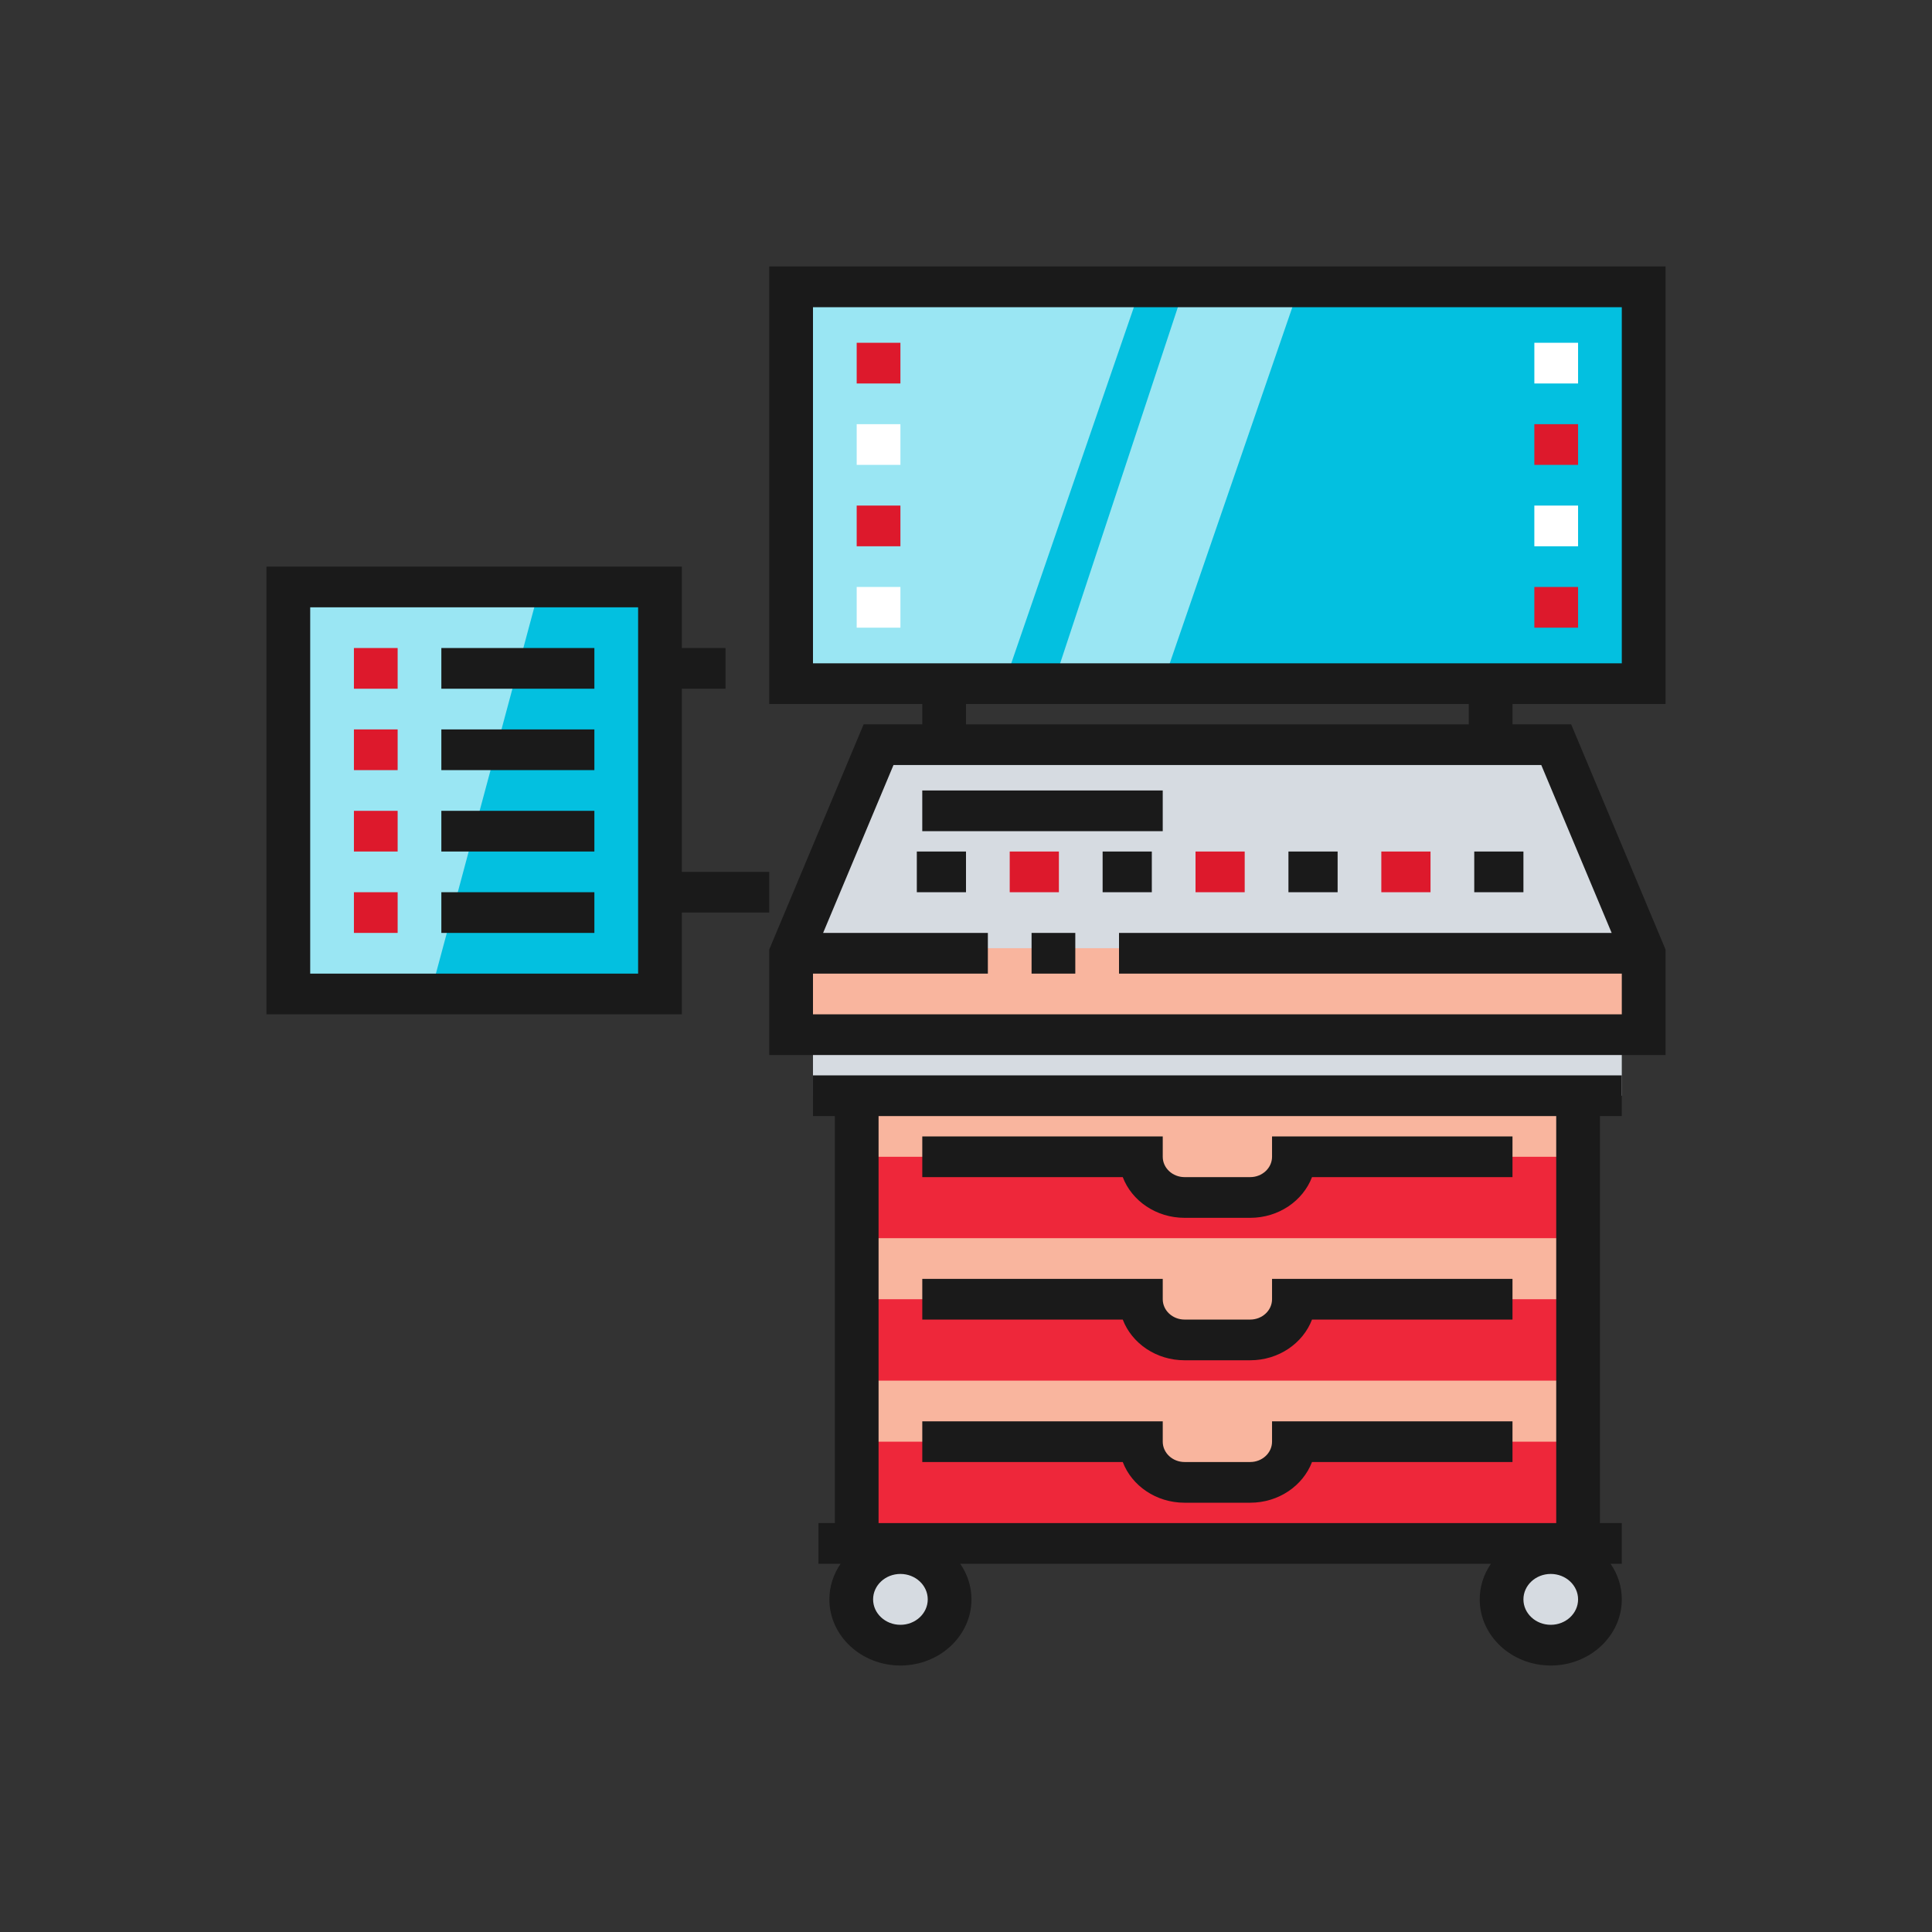 <svg width="145" height="145" viewBox="0 0 145 145" fill="none" xmlns="http://www.w3.org/2000/svg">
<rect x="0" y="0" width="145" height="145" fill="#333333" stroke="none"/>
<path d="M61.015 78.036H121.718V82.236H61.015V78.036Z" fill="#D6DBE1"/>
<path d="M67.578 123.472C69.616 123.472 71.269 121.934 71.269 120.036C71.269 118.138 69.616 116.6 67.578 116.6C65.539 116.6 63.886 118.138 63.886 120.036C63.886 121.934 65.539 123.472 67.578 123.472Z" fill="#D6DBE1"/>
<path d="M116.387 123.472C118.426 123.472 120.078 121.934 120.078 120.036C120.078 118.138 118.426 116.6 116.387 116.6C114.348 116.6 112.696 118.138 112.696 120.036C112.696 121.934 114.348 123.472 116.387 123.472Z" fill="#D6DBE1"/>
<path d="M118.437 115.836V82.618H64.297V115.836" fill="#EE273A"/>
<path d="M118.437 86.818H97.109C97.109 88.505 95.64 89.873 93.828 89.873H88.906C87.094 89.873 85.625 88.505 85.625 86.818H64.296V82.236H118.437V86.818H118.437ZM118.437 97.509H97.109C97.109 99.196 95.64 100.564 93.828 100.564H88.906C87.094 100.564 85.625 99.196 85.625 97.509H64.296V92.927H118.437V97.509H118.437ZM118.437 108.2H97.109C97.109 109.887 95.64 111.254 93.828 111.254H88.906C87.094 111.254 85.625 109.887 85.625 108.2H64.296V103.618H118.437V108.2H118.437Z" fill="#F9B59E"/>
<path d="M21.641 44.054H49.531V74.599H21.641V44.054Z" fill="#03C0E0"/>
<path d="M32.305 74.6H21.641V44.055H40.508L32.305 74.6Z" fill="#9AE6F3"/>
<path d="M123.359 71.545L116.797 55.891H65.938L59.375 71.545V77.654H123.359V71.545Z" fill="#D6DBE1"/>
<path d="M58.965 71.164H123.359V78.036H58.965V71.164Z" fill="#F9B59E"/>
<path d="M59.374 21.527H123.359V51.309H59.374V21.527Z" fill="#03C0E0"/>
<path d="M75.371 51.309H59.375V21.527H85.625L75.371 51.309ZM87.266 51.309H79.062L88.906 21.527H97.519L87.266 51.309Z" fill="#9AE6F3"/>
<path d="M77.421 70.017H80.703V73.072H77.421V70.017Z" fill="#1A1A1A"/>
<path d="M125 52.836V20H57.734V52.836H69.219V54.363H64.817L57.734 71.258V79.181H125V71.258L117.918 54.363H113.516V52.836H125ZM61.016 23.055H121.719V49.782H61.016V23.055ZM120.958 70.018H83.984V73.073H121.719V76.127H61.016V73.073H74.141V70.018H61.776L67.058 57.418H115.676L120.958 70.018ZM110.234 54.364H72.5V52.836H110.234V54.364ZM57.734 65.436H51.172V51.691H54.453V48.636H51.172V42.527H20V76.127H51.172V68.491H57.734V65.436H57.734ZM47.891 73.073H23.281V45.582H47.891V73.073Z" fill="#1A1A1A"/>
<path d="M26.562 48.635H29.844V51.69H26.562V48.635ZM26.562 54.744H29.844V57.799H26.562V54.744ZM26.562 60.854H29.844V63.908H26.562V60.854ZM26.562 66.963H29.844V70.017H26.562V66.963Z" fill="#DD192C"/>
<path d="M33.124 48.635H44.609V51.69H33.124V48.635ZM33.124 54.744H44.609V57.799H33.124V54.744ZM33.124 60.854H44.609V63.908H33.124V60.854ZM33.124 66.963H44.609V70.017H33.124V66.963ZM121.719 83.764V80.709H61.016V83.764H62.656V114.309H61.426V117.364H63.089C62.538 118.161 62.246 119.089 62.246 120.036C62.246 122.773 64.638 125 67.579 125C70.519 125 72.911 122.773 72.911 120.036C72.911 119.053 72.6 118.136 72.068 117.364H111.898C111.347 118.161 111.054 119.089 111.055 120.036C111.055 122.773 113.447 125 116.387 125C119.327 125 121.719 122.773 121.719 120.036C121.719 119.053 121.409 118.136 120.876 117.364H121.719V114.309H120.079V83.764H121.719ZM67.578 121.945C66.448 121.945 65.528 121.089 65.528 120.036C65.528 118.983 66.448 118.127 67.578 118.127C68.709 118.127 69.629 118.983 69.629 120.036C69.629 121.089 68.709 121.945 67.578 121.945ZM116.387 121.945C115.256 121.945 114.336 121.089 114.336 120.036C114.336 118.983 115.256 118.127 116.387 118.127C117.518 118.127 118.438 118.983 118.438 120.036C118.438 121.089 117.518 121.945 116.387 121.945ZM116.797 114.309H65.938V83.764H116.797V114.309Z" fill="#1A1A1A"/>
<path d="M93.828 102.091H88.906C86.767 102.091 84.942 100.814 84.265 99.036H69.219V95.982H87.266V97.509C87.266 98.351 88.001 99.036 88.906 99.036H93.828C94.733 99.036 95.469 98.351 95.469 97.509V95.982H113.515V99.036H98.469C97.791 100.814 95.967 102.091 93.828 102.091ZM93.828 112.782H88.906C86.767 112.782 84.942 111.505 84.265 109.727H69.219V106.672H87.266V108.2C87.266 109.042 88.001 109.727 88.906 109.727H93.828C94.733 109.727 95.469 109.042 95.469 108.2V106.672H113.515V109.727H98.469C97.791 111.505 95.967 112.782 93.828 112.782ZM93.828 91.4H88.906C86.767 91.4 84.942 90.123 84.265 88.345H69.219V85.291H87.266V86.818C87.266 87.66 88.001 88.345 88.906 88.345H93.828C94.733 88.345 95.469 87.66 95.469 86.818V85.291H113.515V88.345H98.469C97.791 90.123 95.967 91.4 93.828 91.4Z" fill="#1A1A1A"/>
<path d="M64.296 25.726H67.578V28.781H64.296V25.726Z" fill="#DD192C"/>
<path d="M64.296 31.835H67.578V34.89H64.296V31.835Z" fill="white"/>
<path d="M64.296 37.944H67.578V40.999H64.296V37.944Z" fill="#DD192C"/>
<path d="M64.296 44.053H67.578V47.108H64.296V44.053ZM115.156 25.726H118.437V28.781H115.156V25.726Z" fill="white"/>
<path d="M115.155 31.835H118.437V34.89H115.155V31.835Z" fill="#DD192C"/>
<path d="M115.155 37.944H118.437V40.999H115.155V37.944Z" fill="white"/>
<path d="M115.155 44.054H118.437V47.108H115.155V44.054Z" fill="#DD192C"/>
<path d="M69.218 59.326H87.265V62.381H69.218V59.326ZM68.809 63.908H72.5V66.963H68.809V63.908Z" fill="#1A1A1A"/>
<path d="M75.781 63.908H79.472V66.963H75.781V63.908Z" fill="#DD192C"/>
<path d="M82.754 63.908H86.446V66.963H82.754V63.908Z" fill="#1A1A1A"/>
<path d="M89.726 63.908H93.417V66.963H89.726V63.908Z" fill="#DD192C"/>
<path d="M96.7 63.908H100.391V66.963H96.7V63.908Z" fill="#1A1A1A"/>
<path d="M103.671 63.908H107.363V66.963H103.671V63.908Z" fill="#DD192C"/>
<path d="M110.645 63.908H114.336V66.963H110.645V63.908Z" fill="#1A1A1A"/>
</svg>
